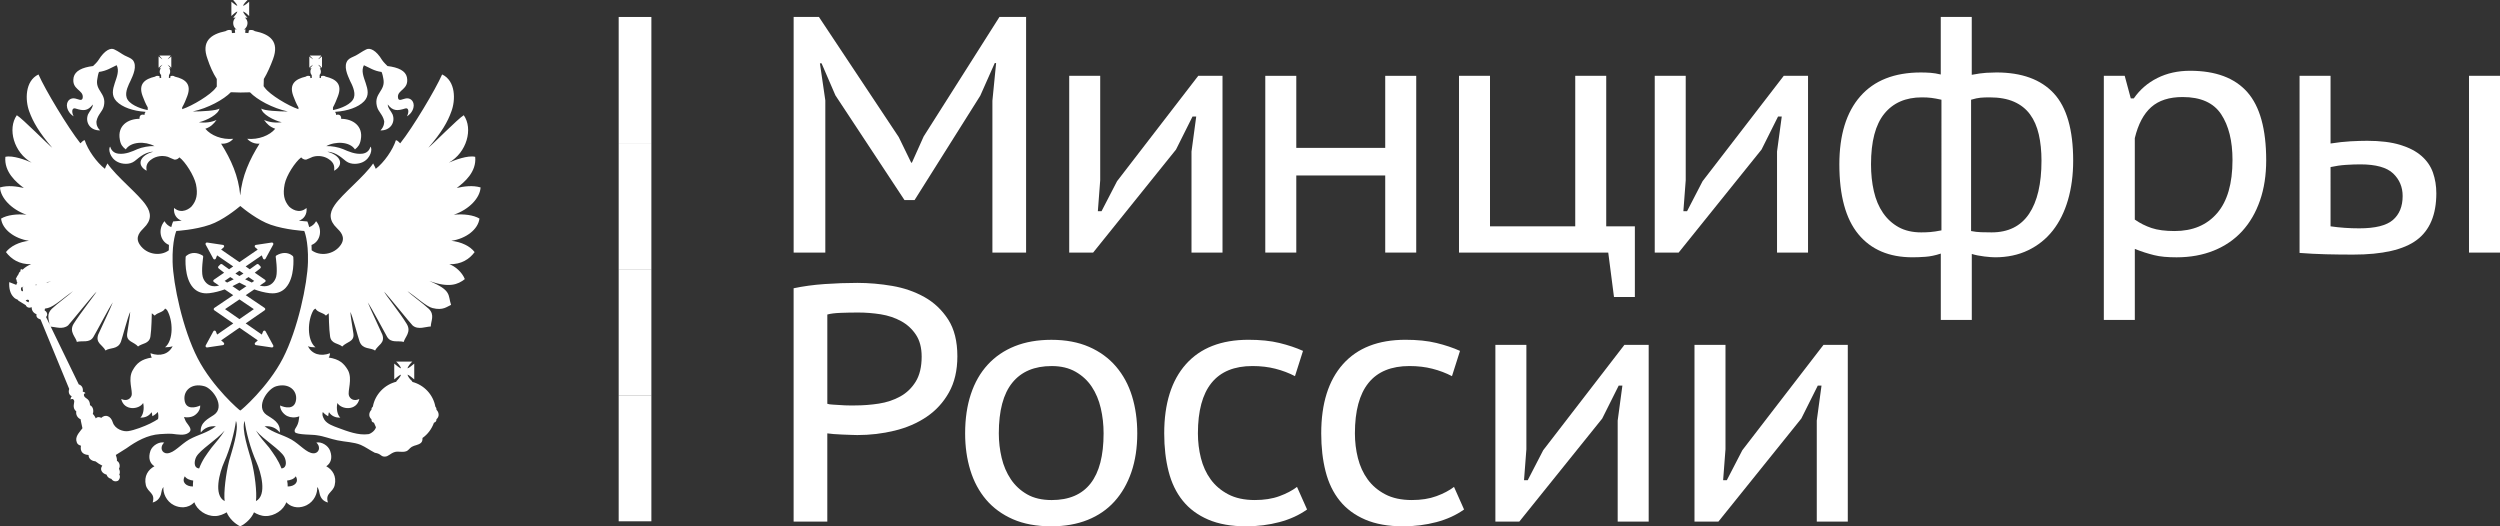<?xml version="1.0" encoding="utf-8"?>
<!-- Generator: Adobe Illustrator 16.2.0, SVG Export Plug-In . SVG Version: 6.00 Build 0)  -->
<!DOCTYPE svg PUBLIC "-//W3C//DTD SVG 1.1//EN" "http://www.w3.org/Graphics/SVG/1.1/DTD/svg11.dtd">
<svg version="1.1" id="Слой_1" xmlns="http://www.w3.org/2000/svg" xmlns:xlink="http://www.w3.org/1999/xlink" x="0px" y="0px"
	 width="190px" height="40px" viewBox="0 0 190 40" enable-background="new 0 0 190 40" xml:space="preserve">
<rect x="0" y="0" width="190" height="40" fill="#333333" stroke="none"/>
<g>
	<g>
		<path fill="#FFFFFF" d="M22.259,19.468c-0.01-0.011-0.233-0.242-0.624-0.242c-0.204,0-0.416,0.066-0.628,0.188
			c-0.038,0.02-0.061,0.062-0.053,0.104c0.002,0.012,0.153,1.057,0.037,1.505c-0.086,0.338-0.373,0.733-0.894,0.733
			c-0.111,0-0.225-0.018-0.345-0.051c0,0-0.005,0-0.005-0.003l0.393-0.267c0.03-0.02,0.048-0.05,0.048-0.086
			s-0.018-0.068-0.048-0.088l-0.779-0.536c0.246-0.185,0.402-0.317,0.422-0.335c0.023-0.02,0.038-0.047,0.038-0.077
			c0-0.029-0.011-0.057-0.033-0.078l-0.139-0.141c-0.02-0.02-0.049-0.031-0.073-0.031c-0.022,0-0.047,0.009-0.065,0.022
			c-0.009,0.004-0.215,0.163-0.528,0.38l-0.313-0.217l1.225-0.841l0.096,0.243c0.016,0.038,0.049,0.064,0.094,0.067h0.004
			c0.039,0,0.074-0.022,0.091-0.056l0.584-1.072c0.02-0.036,0.015-0.079-0.007-0.112c-0.02-0.029-0.054-0.045-0.088-0.045h-0.016
			l-1.207,0.181c-0.041,0.004-0.076,0.033-0.087,0.074c-0.009,0.038,0.002,0.08,0.032,0.109l0.196,0.172l-1.392,0.956l-1.388-0.956
			l0.195-0.172c0.029-0.029,0.042-0.071,0.029-0.109c-0.009-0.041-0.042-0.07-0.084-0.074l-1.207-0.181h-0.016
			c-0.036,0-0.07,0.016-0.087,0.045c-0.023,0.033-0.025,0.076-0.007,0.112l0.582,1.072c0.02,0.033,0.055,0.056,0.093,0.056h0.007
			c0.04-0.002,0.075-0.029,0.091-0.067l0.096-0.243l1.225,0.841l-0.313,0.217c-0.315-0.217-0.521-0.376-0.525-0.38
			c-0.02-0.014-0.042-0.022-0.064-0.022c-0.029,0-0.056,0.011-0.076,0.031l-0.141,0.141c-0.02,0.021-0.031,0.049-0.031,0.078
			c0.002,0.03,0.016,0.057,0.036,0.077c0.022,0.018,0.177,0.15,0.424,0.335l-0.782,0.536c-0.027,0.02-0.045,0.052-0.045,0.088
			c0.002,0.035,0.018,0.066,0.047,0.086l0.394,0.267c0,0.003-0.003,0.003-0.004,0.003c-0.121,0.033-0.235,0.051-0.344,0.051
			c-0.521,0-0.809-0.396-0.896-0.733c-0.116-0.448,0.039-1.493,0.039-1.505c0.006-0.042-0.014-0.084-0.052-0.104
			c-0.214-0.123-0.427-0.188-0.628-0.188c-0.391,0-0.616,0.23-0.625,0.242c-0.018,0.016-0.029,0.04-0.029,0.063
			c-0.006,0.064-0.125,1.574,0.574,2.338c0.259,0.281,0.597,0.425,1.006,0.425c0.072,0,0.149-0.003,0.226-0.013
			c0.398-0.048,0.786-0.152,1.162-0.287l0.649,0.439l-1.438,0.971c-0.028,0.022-0.046,0.054-0.046,0.09
			c0,0.033,0.015,0.067,0.046,0.088l1.442,0.996l-1.229,0.85l-0.094-0.238c-0.016-0.036-0.051-0.063-0.091-0.064
			c-0.002-0.002-0.002-0.002-0.007-0.002c-0.038,0-0.073,0.021-0.093,0.056l-0.582,1.074c-0.018,0.033-0.016,0.077,0.007,0.108
			c0.018,0.029,0.052,0.045,0.087,0.045h0.016l1.207-0.178c0.042-0.008,0.076-0.036,0.084-0.074c0.014-0.04,0-0.082-0.029-0.111
			l-0.199-0.176l1.392-0.963l1.395,0.963l-0.199,0.176c-0.032,0.029-0.043,0.071-0.032,0.111c0.011,0.038,0.044,0.067,0.087,0.074
			l1.207,0.178h0.016c0.034,0,0.068-0.016,0.088-0.045c0.022-0.031,0.024-0.075,0.007-0.108l-0.584-1.074
			c-0.017-0.034-0.053-0.056-0.091-0.056c-0.002,0-0.004,0-0.004,0.002c-0.045,0.002-0.079,0.028-0.094,0.064l-0.096,0.238
			l-1.227-0.85l1.441-0.996c0.029-0.021,0.047-0.054,0.047-0.088c0-0.035-0.018-0.067-0.047-0.09l-1.437-0.971l0.65-0.439
			c0.373,0.135,0.764,0.24,1.16,0.287c0.078,0.01,0.154,0.013,0.226,0.013c0.409,0,0.749-0.144,1.006-0.425
			c0.702-0.764,0.58-2.273,0.574-2.338C22.285,19.508,22.273,19.484,22.259,19.468 M18.196,20.578l0.309,0.21
			c-0.096,0.063-0.202,0.126-0.309,0.19c-0.105-0.064-0.208-0.127-0.307-0.19L18.196,20.578z M17.073,21.35l0.428-0.293
			c0.083,0.053,0.169,0.108,0.263,0.167c-0.167,0.09-0.335,0.175-0.504,0.251L17.073,21.35z M19.293,23.494l-1.097,0.759
			l-1.093-0.759l1.093-0.74L19.293,23.494z M18.196,22.11l-0.53-0.362c0.187-0.087,0.362-0.179,0.53-0.27
			c0.169,0.091,0.347,0.184,0.534,0.27L18.196,22.11z M19.136,21.475c-0.17-0.076-0.34-0.161-0.507-0.251
			c0.092-0.059,0.179-0.114,0.263-0.167l0.43,0.293L19.136,21.475z"/>
	</g>
	<g>
		<path fill="#FFFFFF" d="M36.44,16.612c-0.449-0.271-1.194-0.367-1.948-0.293c1.184-0.409,1.991-1.288,2.033-2.075
			c-0.617-0.176-1.258-0.082-1.813,0.042c0.574-0.429,1.518-1.215,1.403-2.367c-0.554-0.136-1.573,0.251-2.001,0.442
			c1.363-0.766,1.855-2.577,1.132-3.605c-0.429,0.252-2.379,2.24-2.694,2.473c1.008-1.153,1.479-1.981,1.751-2.756
			c0.325-0.846,0.345-2.323-0.701-2.816c-0.494,1.132-2.224,4.031-3.187,5.237c-0.105-0.094-0.189-0.221-0.326-0.241
			c-0.23,0.735-0.912,1.709-1.531,2.178c-0.031-0.063-0.093-0.231-0.199-0.41c-0.659,0.985-2.368,2.337-2.923,3.165
			c-0.431,0.616-0.431,1.173,0.167,1.749c0.241,0.242,0.702,0.67,0.304,1.267c-0.541,0.79-1.628,0.881-2.221,0.417
			c0-0.141-0.004-0.275-0.011-0.4c0.698-0.27,0.861-1.219,0.347-1.809c-0.114,0.216-0.299,0.375-0.523,0.453
			c-0.061-0.246-0.114-0.366-0.119-0.377l-0.027-0.058l-0.061-0.002c-0.006-0.002-0.234-0.014-0.576-0.054
			c0.386-0.127,0.634-0.485,0.58-0.967c-0.596,0.513-1.195,0.022-1.331-0.114c-0.375-0.439-0.48-0.933-0.333-1.688
			c0.125-0.66,0.807-1.707,1.257-2.042c0.064,0.062,0.167,0.188,0.386,0.168c0.127-0.04,0.337-0.148,0.494-0.21
			c0.451-0.136,0.891-0.031,1.175,0.148c0.511,0.312,0.469,0.658,0.451,0.91c0.782-0.439,0.512-1.172-0.514-1.444
			c0.702,0,1.279,0.638,1.424,0.721c0.389,0.284,0.943,0.221,1.268,0.065c0.621-0.295,0.746-1.027,0.579-1.174
			c-0.063,0.263-0.261,0.494-0.622,0.536c-0.532,0.063-1.048-0.17-1.455-0.348c-0.344-0.146-0.903-0.25-1.278-0.228
			c0.702-0.389,1.792-0.346,2.179,0.251c0.232-0.188,0.378-0.358,0.443-0.744c0.199-1.046-0.62-1.582-1.491-1.582
			c0.022-0.252-0.157-0.377-0.386-0.292c0-0.107-0.029-0.19-0.088-0.232c0.02-0.002,0.047-0.011,0.065-0.011
			c0.88-0.061,1.709-0.333,2.158-0.804c0.788-0.84-0.469-1.907-0.02-2.734c0.432,0.188,0.747,0.429,1.341,0.512
			c0.062,0.127,0.116,0.378,0.136,0.513c0.189,0.934-0.731,1.09-0.492,2.084c0.104,0.451,0.442,0.608,0.556,1.144
			c0,0,0.042,0.375-0.284,0.701c0.756,0.02,1.153-0.619,0.921-1.215C29.733,8.454,29.47,8.222,29.47,7.94
			c0.388,0.513,0.735,0.493,1.331,0.303c0.273-0.083,0.295,0.295,0.125,0.599c0.409-0.244,0.517-0.641,0.517-0.817
			c0-0.42-0.327-0.618-0.642-0.534c-0.176,0.021-0.534,0.262-0.554-0.084c-0.074-0.597,0.869-0.577,0.679-1.539
			c-0.103-0.483-0.639-0.747-1.477-0.849c-0.083-0.085-0.293-0.284-0.408-0.452c-0.459-0.764-0.934-0.962-1.218-0.806
			c-0.335,0.167-0.512,0.315-0.784,0.46c-0.222,0.115-0.452,0.178-0.6,0.346c-0.366,0.452-0.02,1.153,0.168,1.583
			c0.127,0.25,0.432,0.827,0.295,1.256c-0.148,0.513-0.998,0.837-1.509,0.942c-0.033,0-0.053,0.012-0.087,0.012V8.161
			c0.147-0.264,0.274-0.577,0.38-0.86c0.347-0.922-0.169-1.297-0.932-1.476c-0.096-0.063-0.201-0.085-0.325-0.042h-0.023
			l-0.02,0.156l-0.105-0.031l0.022-0.188H24.26c0.087-0.063,0.127-0.167,0.127-0.272c0-0.114-0.04-0.199-0.083-0.262h0.103
			l-0.042-0.042c-0.018-0.042-0.06-0.082-0.125-0.147C24.22,4.977,24.2,4.934,24.2,4.914c0.021,0.02,0.041,0.042,0.083,0.063
			c0.042,0.042,0.105,0.085,0.125,0.125l0.063,0.042V4.287l-0.063,0.05c-0.02,0.021-0.083,0.063-0.125,0.105
			C24.24,4.485,24.22,4.485,24.2,4.505c0-0.021,0.021-0.043,0.041-0.085c0.065-0.04,0.107-0.104,0.125-0.133l0.042-0.065H23.55
			l0.042,0.065c0.04,0.029,0.094,0.093,0.136,0.133c0.021,0.042,0.041,0.065,0.063,0.085c-0.022-0.021-0.063-0.021-0.085-0.063
			C23.632,4.4,23.592,4.358,23.55,4.337l-0.042-0.05v0.857l0.042-0.042c0.042-0.04,0.083-0.083,0.156-0.125
			c0.022-0.021,0.063-0.042,0.085-0.063c-0.022,0.02-0.042,0.063-0.063,0.083c-0.042,0.065-0.096,0.105-0.136,0.147L23.55,5.186
			h0.136c-0.074,0.063-0.094,0.148-0.094,0.262c0,0.105,0.04,0.21,0.114,0.272h-0.02l0.02,0.188l-0.114,0.031L23.57,5.783h-0.02
			c-0.125-0.042-0.23-0.02-0.315,0.042c-0.775,0.179-1.289,0.554-0.943,1.476c0.106,0.283,0.232,0.596,0.389,0.86v0.136
			c-0.777-0.252-2.172-1.101-2.547-1.615c-0.042-0.051-0.074-0.093-0.094-0.124L20.035,6.56l0.016-0.556
			c0.271-0.451,0.512-1.007,0.702-1.519c0.492-1.331-0.232-1.885-1.384-2.117c-0.116-0.083-0.263-0.125-0.451-0.063l-0.041,0.21
			l-0.241-0.02l0.02-0.272c-0.042,0.02-0.083,0.02-0.125,0.02c0.165-0.083,0.281-0.284,0.281-0.491c0-0.147-0.074-0.326-0.199-0.409
			h0.199c-0.117-0.105-0.304-0.326-0.344-0.471c0.145,0.04,0.366,0.239,0.469,0.346V0.128c-0.103,0.083-0.324,0.292-0.469,0.313
			c0.04-0.123,0.227-0.335,0.344-0.44h-1.09c0.085,0.105,0.294,0.318,0.315,0.44c-0.127-0.021-0.335-0.229-0.452-0.313v1.089
			c0.116-0.106,0.325-0.306,0.452-0.346c-0.021,0.145-0.23,0.366-0.315,0.471h0.188c-0.125,0.083-0.188,0.262-0.188,0.409
			c0,0.208,0.104,0.409,0.273,0.491c-0.042,0-0.085,0-0.148-0.02l0.022,0.272l-0.241,0.02l-0.023-0.21
			c-0.187-0.063-0.333-0.02-0.46,0.063c-1.14,0.232-1.866,0.786-1.372,2.117c0.168,0.512,0.409,1.068,0.702,1.519v0.577
			c-0.02,0.02-0.042,0.063-0.083,0.102c-0.367,0.514-1.772,1.363-2.547,1.615V8.161c0.156-0.264,0.283-0.577,0.388-0.86
			c0.347-0.922-0.167-1.297-0.943-1.476c-0.087-0.063-0.188-0.085-0.314-0.042h-0.02l-0.023,0.156l-0.105-0.031l0.02-0.188h-0.02
			c0.062-0.063,0.105-0.167,0.105-0.272c0-0.114-0.02-0.199-0.085-0.262h0.128l-0.043-0.042c-0.043-0.042-0.085-0.082-0.125-0.147
			c-0.02-0.02-0.051-0.063-0.073-0.083c0.022,0.02,0.073,0.042,0.094,0.063c0.062,0.042,0.105,0.085,0.148,0.125l0.042,0.042V4.287
			l-0.042,0.05C12.933,4.358,12.89,4.4,12.828,4.442c-0.021,0.043-0.071,0.043-0.094,0.063c0.022-0.021,0.054-0.043,0.073-0.085
			c0.041-0.04,0.083-0.104,0.125-0.133l0.043-0.065h-0.859l0.041,0.065c0.02,0.029,0.074,0.093,0.116,0.133
			c0.04,0.042,0.06,0.065,0.06,0.085c-0.02-0.021-0.04-0.021-0.081-0.063C12.2,4.4,12.135,4.358,12.116,4.337l-0.064-0.05v0.857
			l0.064-0.042c0.019-0.04,0.083-0.083,0.137-0.125c0.041-0.021,0.061-0.042,0.081-0.063c0,0.02-0.02,0.063-0.06,0.083
			c-0.042,0.065-0.096,0.105-0.116,0.147l-0.041,0.042h0.115c-0.054,0.063-0.096,0.148-0.096,0.262c0,0.105,0.042,0.21,0.139,0.272
			h-0.042l0.022,0.188l-0.118,0.031l-0.019-0.156h-0.022c-0.127-0.042-0.229-0.02-0.315,0.042c-0.775,0.179-1.289,0.554-0.943,1.476
			c0.105,0.283,0.232,0.596,0.389,0.86V8.36c-0.033,0-0.063-0.012-0.085-0.012c-0.514-0.105-1.373-0.429-1.52-0.942
			c-0.137-0.429,0.17-1.005,0.293-1.256c0.199-0.431,0.535-1.132,0.18-1.583C9.936,4.4,9.705,4.337,9.484,4.222
			C9.213,4.077,9.044,3.928,8.7,3.761C8.425,3.605,7.956,3.804,7.482,4.567C7.38,4.735,7.158,4.934,7.073,5.019
			C6.246,5.121,5.712,5.385,5.598,5.868C5.406,6.83,6.352,6.81,6.289,7.407C6.266,7.752,5.902,7.511,5.732,7.491
			c-0.326-0.084-0.65,0.114-0.65,0.534c0,0.177,0.116,0.573,0.517,0.817C5.43,8.539,5.45,8.161,5.732,8.244
			c0.597,0.19,0.932,0.21,1.321-0.303c0,0.281-0.25,0.513-0.364,0.754C6.457,9.291,6.843,9.93,7.609,9.91
			C7.263,9.583,7.334,9.208,7.334,9.208c0.108-0.536,0.443-0.692,0.557-1.144c0.232-0.994-0.69-1.15-0.491-2.084
			c0.02-0.135,0.063-0.386,0.125-0.513c0.599-0.083,0.923-0.324,1.341-0.512C9.297,5.783,8.059,6.85,8.845,7.69
			c0.452,0.471,1.289,0.744,2.159,0.804c0.018,0,0.047,0.011,0.07,0.013c-0.061,0.041-0.092,0.124-0.092,0.23
			c-0.229-0.085-0.407,0.04-0.375,0.292c-0.901,0-1.697,0.536-1.5,1.582c0.063,0.386,0.21,0.556,0.452,0.744
			c0.377-0.597,1.468-0.64,2.179-0.251c-0.387-0.022-0.943,0.083-1.288,0.228c-0.399,0.178-0.911,0.411-1.445,0.348
			c-0.37-0.042-0.557-0.272-0.63-0.536c-0.168,0.147-0.042,0.879,0.586,1.174c0.314,0.156,0.871,0.219,1.257-0.065
			c0.148-0.083,0.724-0.721,1.428-0.721c-1.019,0.272-1.303,1.005-0.505,1.444c-0.031-0.252-0.072-0.599,0.44-0.91
			c0.284-0.179,0.733-0.284,1.176-0.148c0.157,0.063,0.364,0.17,0.492,0.21c0.219,0.02,0.323-0.106,0.386-0.168
			c0.452,0.334,1.111,1.382,1.259,2.042c0.156,0.755,0.042,1.249-0.335,1.688c-0.125,0.136-0.733,0.627-1.33,0.114
			c-0.056,0.479,0.191,0.837,0.579,0.967c-0.347,0.038-0.579,0.051-0.586,0.054l-0.061,0.002l-0.024,0.058
			c-0.007,0.011-0.059,0.131-0.121,0.375c-0.217-0.083-0.4-0.237-0.512-0.451c-0.514,0.587-0.355,1.529,0.336,1.804
			c-0.007,0.13-0.012,0.269-0.012,0.411c-0.592,0.455-1.669,0.362-2.201-0.424c-0.409-0.597,0.063-1.025,0.295-1.267
			c0.596-0.576,0.596-1.133,0.165-1.749c-0.554-0.828-2.263-2.18-2.921-3.165c-0.107,0.179-0.169,0.347-0.192,0.41
			c-0.617-0.469-1.31-1.443-1.537-2.178c-0.128,0.02-0.221,0.147-0.327,0.241C5.156,9.689,3.417,6.79,2.925,5.658
			c-1.039,0.493-1.019,1.97-0.701,2.816c0.279,0.775,0.753,1.604,1.747,2.756C3.658,10.997,1.71,9.01,1.278,8.757
			c-0.722,1.028-0.23,2.839,1.13,3.605c-0.417-0.191-1.445-0.579-2-0.442c-0.105,1.152,0.827,1.938,1.404,2.367
			C1.259,14.163,0.619,14.068,0,14.245c0.042,0.787,0.858,1.666,2.012,2.075c-0.733-0.074-1.478,0.022-1.929,0.293
			c0.085,0.817,1.008,1.521,2.117,1.688c-0.744,0.083-1.404,0.409-1.748,0.858c0.406,0.534,1.004,0.942,1.917,0.921
			c-0.21,0.074-0.451,0.219-0.659,0.418c-0.023-0.02-0.065-0.04-0.105-0.04c-0.044,0.021-0.063,0.083-0.044,0.125v0.032
			c-0.087,0.063-0.137,0.133-0.145,0.209c-0.085,0.121-0.172,0.264-0.219,0.387c0.022,0.011,0.041,0.031,0.063,0.043
			c-0.009,0.071,0.006,0.151,0.06,0.229c-0.041,0.042-0.06,0.104-0.083,0.167l-0.534-0.209c-0.029,0.484,0.078,0.885,0.324,1.132
			c0.192,0.22,0.409,0.188,0.347,0.262l0.579,0.354c0.103,0.222,0.313,0.222,0.458,0.158v0.043c0,0.23,0.159,0.418,0.367,0.492
			c-0.04,0.189,0.042,0.314,0.306,0.399L5.26,29.56c-0.084,0.251,0,0.472,0.19,0.554c-0.044,0.063-0.084,0.127-0.084,0.252
			c0.084-0.063,0.21-0.084,0.272,0.095c0.041,0.124-0.188,0.533,0.159,0.806c-0.045,0.242,0.083,0.492,0.333,0.599
			c0,0.126,0.116,0.534,0.136,0.679C6.11,32.765,5.752,33.1,5.797,33.465c0.043,0.265,0.146,0.348,0.355,0.41
			c-0.085,0.471,0.177,0.682,0.577,0.703c0,0.344,0.324,0.469,0.534,0.488c0.199,0.147,0.283,0.21,0.514,0.326
			c-0.21,0.25-0.063,0.576,0.323,0.682c0.043,0.145,0.148,0.272,0.367,0.324c0.127,0.209,0.356,0.209,0.492,0.146
			c0.084-0.042,0.231-0.283,0.104-0.492c0.084-0.105,0.042-0.305-0.02-0.43c0.125-0.23,0.02-0.514-0.157-0.596
			c0.022-0.128-0.042-0.326-0.084-0.449c0.303-0.189,0.681-0.432,0.817-0.514c0.745-0.533,1.582-1.007,2.537-1.07
			c0.242-0.021,0.69-0.041,0.945-0.021c0.387,0.043,0.921,0.158,1.234-0.083c0.096-0.063,0.159-0.168,0.138-0.272
			c-0.042-0.241-0.304-0.451-0.389-0.67c-0.022-0.067-0.063-0.164-0.103-0.25c0.273,0.049,0.523,0.01,0.679-0.064
			c0.169-0.063,0.577-0.367,0.557-0.816c-0.325,0.157-1.113,0.366-1.195-0.431c-0.085-0.7,0.534-1.297,1.499-1.036
			c0.66,0.168,1.623,1.57,0.742,2.18c-0.429,0.293-1.088,0.574-1.003,1.34c0.282-0.346,0.657-0.514,1.149-0.471
			c-0.722,0.533-1.276,0.596-2.031,1.004c-0.66,0.387-1.151,1.028-1.667,1.049c-0.398,0.02-0.617-0.451-0.23-0.818
			c-0.387-0.082-0.901,0.222-1.048,0.628c-0.188,0.556-0.043,0.953,0.304,1.175c-0.47,0.25-0.815,0.743-0.651,1.444
			c0.159,0.577,0.735,0.577,0.517,1.31c0.324-0.086,0.532-0.305,0.628-0.619c0.042-0.219,0.083-0.449,0.19-0.555
			c-0.045,0.441,0.208,1.088,0.807,1.383c0.406,0.199,1.048,0.281,1.54-0.229c0.198,0.576,0.877,1.067,1.582,1.048
			c0.324,0,0.639-0.139,0.88-0.282c0.168,0.427,0.596,0.858,1.026,1.065c0.439-0.207,0.871-0.639,1.048-1.065
			c0.232,0.144,0.556,0.282,0.871,0.282c0.68,0.02,1.393-0.472,1.582-1.048c0.492,0.511,1.132,0.429,1.54,0.229
			c0.6-0.295,0.85-0.941,0.809-1.383c0.114,0.105,0.154,0.336,0.199,0.555c0.083,0.314,0.29,0.533,0.617,0.619
			c-0.219-0.732,0.369-0.732,0.514-1.31c0.167-0.7-0.179-1.194-0.639-1.444c0.335-0.223,0.494-0.619,0.292-1.175
			c-0.145-0.406-0.658-0.71-1.048-0.628c0.39,0.367,0.179,0.838-0.23,0.818c-0.514-0.021-1.005-0.662-1.667-1.049
			c-0.753-0.408-1.309-0.471-2.032-1.004c0.492-0.043,0.881,0.125,1.151,0.471c0.085-0.766-0.574-1.047-1.006-1.34
			c-0.869-0.609,0.085-2.012,0.756-2.18c0.952-0.262,1.582,0.335,1.488,1.036c-0.104,0.798-0.869,0.588-1.215,0.431
			c0,0.449,0.406,0.754,0.577,0.816c0.197,0.094,0.559,0.143,0.884,0.004c-0.01,0.078-0.024,0.162-0.024,0.186
			c-0.064,0.682-0.431,0.744-0.306,1.025c0.179,0.21,1.352,0.168,1.667,0.232c0.557,0.073,1.029,0.281,1.563,0.385
			c0.597,0.126,1.236,0.126,1.772,0.348c0.344,0.146,0.733,0.428,1.068,0.596c0.512,0.085,0.429,0.293,0.755,0.293
			c0.292,0,0.407-0.25,0.785-0.355c0.261-0.063,0.554,0.043,0.815-0.043c0.19-0.042,0.275-0.238,0.454-0.344
			c0.21-0.127,0.503-0.127,0.703-0.306c0.104-0.092,0.125-0.271,0.108-0.396l0.004,0.029c0.4-0.281,0.704-0.69,0.872-1.164
			c0.105-0.02,0.188-0.113,0.188-0.219v-0.04c0.105-0.085,0.167-0.212,0.167-0.335c0-0.158-0.063-0.283-0.167-0.389v-0.042
			c0-0.083-0.042-0.146-0.083-0.198c-0.167-0.912-0.861-1.645-1.752-1.875v-0.042h-0.02c0-0.042-0.021-0.064-0.052-0.064
			c-0.127-0.126-0.274-0.321-0.292-0.449c0.145,0.043,0.386,0.272,0.512,0.366v-1.203c-0.125,0.094-0.367,0.323-0.512,0.365
			c0.018-0.148,0.248-0.408,0.364-0.514h-1.225c0.115,0.105,0.345,0.365,0.365,0.514c-0.146-0.042-0.387-0.271-0.512-0.365v1.203
			c0.125-0.094,0.366-0.324,0.512-0.366c-0.02,0.147-0.25,0.409-0.365,0.514l0.042,0.021c-0.912,0.209-1.646,0.965-1.814,1.896
			c-0.063,0.053-0.105,0.115-0.105,0.198v0.042c-0.104,0.105-0.167,0.23-0.167,0.389c0,0.123,0.063,0.25,0.167,0.335v0.04
			c0,0.137,0.085,0.199,0.188,0.219c0.043,0.117,0.093,0.232,0.147,0.338c0-0.011,0-0.011,0.014-0.022
			c-0.076,0.347-0.494,0.556-0.589,0.556c-0.746,0.105-1.573-0.209-2.328-0.49c-0.333-0.128-0.785-0.273-1.006-0.6
			c-0.136-0.236-0.194-0.386-0.125-0.596c0.083,0.105,0.221,0.221,0.409,0.324c0.021-0.104,0.021-0.219,0.061-0.305
			c0.191,0.284,0.494,0.43,0.859,0.408c-0.219-0.188-0.323-0.681-0.219-1.109c0.304,0.514,1.458,0.619,1.667-0.305
			c-0.431,0.201-0.704-0.02-0.786-0.249c-0.128-0.369,0.292-1.26-0.085-1.95c-0.304-0.512-0.647-0.826-1.454-0.951
			c0.062-0.096,0.082-0.182,0.102-0.326c-0.742,0.271-1.383,0.063-1.687-0.534c0.147,0.063,0.367,0.085,0.577,0.085
			c-0.659-0.535-0.619-2.055-0.146-2.838c0.063-0.043,0.083-0.086,0.146-0.105c0.145,0.293,0.577,0.293,0.795,0.533
			c0.085-0.084,0.127-0.104,0.213-0.178c0,0,0.018,1.246,0.102,1.76c0.083,0.576,0.642,0.514,0.923,0.766
			c0.335-0.367,0.943-0.348,0.849-0.986c-0.085-0.638-0.21-1.213-0.23-1.645c0.188,0.389,0.554,1.844,0.703,2.263
			c0.239,0.618,0.837,0.431,1.173,0.673c0.221-0.432,0.775-0.557,0.554-1.207c-0.062-0.168-0.972-2.084-1.108-2.452
			c0.324,0.474,1.204,2.159,1.477,2.631c0.304,0.491,0.858,0.25,1.256,0.375c0.076-0.354,0.61-0.763,0.221-1.38
			c-0.491-0.818-1.645-2.242-1.708-2.44c0.23,0.218,2.02,2.44,2.159,2.565c0.418,0.367,1.026,0.082,1.383,0.082
			c0-0.405,0.324-0.868-0.145-1.34c-0.432-0.408-1.417-1.109-1.625-1.351c0.657,0.45,1.434,1.173,1.896,1.288
			c0.817,0.21,1.11-0.115,1.416-0.241c-0.252-0.743,0.083-1.087-1.647-1.811c1.498,0.534,2.159,0.271,2.693-0.147
			c-0.21-0.533-0.744-0.983-1.175-1.131c0.914,0.02,1.522-0.388,1.92-0.921c-0.336-0.449-1.006-0.776-1.771-0.858
			C35.434,18.133,36.335,17.43,36.44,16.612 M1.75,22.102c-0.02,0-0.02,0.02-0.04,0.04c-0.128-0.021-0.128-0.168-0.105-0.292
			c0.061,0,0.105-0.021,0.146-0.063l0.021,0.022L1.71,21.85C1.73,21.934,1.73,22.018,1.75,22.102 M2.159,22.979l-0.208-0.122
			c0.082-0.098,0.165-0.098,0.248-0.044C2.199,22.877,2.199,22.939,2.159,22.979 M2.776,21.67H2.693
			c-0.005-0.006-0.009-0.013-0.016-0.02c0.038-0.01,0.079-0.01,0.114-0.021C2.79,21.645,2.783,21.657,2.776,21.67 M14.662,36.974
			c-0.513,0-0.879-0.324-0.618-0.775c0.136,0.204,0.406,0.299,0.639,0.323C14.662,36.734,14.662,36.797,14.662,36.974 M22.48,36.198
			c0.263,0.451-0.103,0.775-0.617,0.775c0-0.177,0-0.239-0.043-0.452C22.06,36.5,22.34,36.411,22.48,36.198 M14.64,8.474
			c1.176-0.252,2.369-0.912,2.905-1.465C17.99,7.036,18.564,7.04,19,7.016c0.53,0.558,1.708,1.206,2.883,1.458
			c-0.682,0-1.875-0.063-2.022-0.23c0.042,0.429,0.955,0.913,1.551,1.047c-0.494,0.063-0.952,0-1.343-0.176
			c0.212,0.304,0.451,0.534,0.849,0.67c-0.418,0.513-1.276,0.846-2.128,0.764c0.21,0.252,0.599,0.408,0.937,0.366
			c-0.764,1.22-1.332,2.47-1.466,3.92l-0.004-0.002l-0.002,0.005c-0.127-1.452-0.69-2.702-1.453-3.922
			c0.344,0.042,0.724-0.114,0.921-0.366c-0.858,0.082-1.687-0.25-2.117-0.764c0.4-0.137,0.639-0.367,0.85-0.67
			c-0.377,0.176-0.85,0.239-1.341,0.176c0.597-0.134,1.52-0.618,1.56-1.047C16.517,8.411,15.324,8.474,14.64,8.474 M3.891,21.357
			c-0.11,0.045-0.237,0.102-0.337,0.144v-0.03C3.656,21.434,3.784,21.396,3.891,21.357 M11.434,26.846
			c0.022,0.145,0.042,0.229,0.104,0.326c-0.807,0.125-1.151,0.439-1.444,0.951c-0.411,0.689,0.019,1.58-0.098,1.949
			c-0.082,0.23-0.353,0.451-0.783,0.25c0.208,0.922,1.361,0.818,1.666,0.305c0.103,0.428,0,0.922-0.21,1.109
			c0.358,0.021,0.662-0.125,0.849-0.408c0.042,0.085,0.042,0.201,0.063,0.304c0.199-0.103,0.327-0.219,0.409-0.324
			c0.031,0.104,0.072,0.345,0.022,0.54c-0.154,0.105-0.329,0.202-0.599,0.34c-0.431,0.211-1.214,0.514-1.665,0.576
			c-0.368,0.063-1.008-0.147-1.175-0.66c-0.148-0.492-0.555-0.648-0.881-0.346c-0.083-0.063-0.312-0.105-0.409,0.044
			c0,0-0.103-0.231-0.23-0.346c0.085-0.253,0.02-0.556-0.21-0.659c-0.02-0.494-0.324-0.494-0.429-0.661
			c-0.062-0.104-0.062-0.232,0.085-0.253c-0.062-0.093-0.19-0.113-0.21-0.113c0.041-0.21-0.022-0.471-0.304-0.557L3.5,24.092
			c0.159-0.167,0.076-0.408-0.104-0.493v-0.04c0.016-0.041,0.018-0.072,0.022-0.104c0.067-0.011,0.147-0.026,0.219-0.045
			c0.492-0.115,1.259-0.838,1.92-1.288c-0.233,0.241-1.195,0.942-1.625,1.351c-0.399,0.398-0.232,0.796-0.167,1.154l0.094,0.197
			c0.364,0.023,0.909,0.242,1.318-0.094c0.127-0.125,1.919-2.348,2.159-2.564c-0.091,0.197-1.225,1.623-1.737,2.439
			c-0.379,0.617,0.177,1.025,0.242,1.381c0.406-0.125,0.962,0.115,1.255-0.375C7.38,25.14,8.25,23.453,8.573,22.98
			c-0.125,0.367-1.048,2.284-1.11,2.451c-0.219,0.65,0.335,0.775,0.556,1.207c0.335-0.242,0.941-0.054,1.173-0.672
			c0.146-0.42,0.514-1.875,0.704-2.264c-0.021,0.432-0.147,1.008-0.232,1.645c-0.085,0.639,0.514,0.619,0.827,0.986
			c0.304-0.252,0.86-0.188,0.943-0.766c0.084-0.514,0.104-1.76,0.104-1.76c0.084,0.074,0.128,0.094,0.221,0.179
			c0.208-0.241,0.64-0.241,0.785-0.534c0.064,0.021,0.084,0.063,0.147,0.105c0.472,0.784,0.512,2.303-0.147,2.838
			c0.19,0,0.432-0.021,0.576-0.084C12.828,26.908,12.177,27.117,11.434,26.846 M16.077,34.021c-0.389,0.533-0.693,0.92-0.943,1.581
			c-0.452-0.042-0.366-0.597-0.219-0.88c0.304-0.557,1.54-1.277,2.159-2.002C16.798,33.186,16.415,33.604,16.077,34.021
			 M17.418,35.006c-0.25,0.982-0.429,2.43-0.345,3.078c-0.871-0.451-0.377-2.201-0.042-2.953c0.47-1.047,0.795-2.324,0.901-3.143
			C18.202,32.609,17.601,34.344,17.418,35.006 M19.452,38.084c0.085-0.648-0.083-2.096-0.347-3.078
			c-0.181-0.662-0.782-2.396-0.514-3.018c0.104,0.818,0.432,2.096,0.903,3.143C19.829,35.883,20.321,37.633,19.452,38.084
			 M21.61,34.723c0.147,0.283,0.232,0.838-0.219,0.879c-0.253-0.661-0.556-1.047-0.932-1.58c-0.349-0.412-0.733-0.836-1.008-1.301
			C20.068,33.444,21.306,34.166,21.61,34.723 M21.502,27.227c-1.135,2.205-3.215,4-3.24,3.974c-0.025,0.026-2.105-1.769-3.241-3.974
			c-1.135-2.201-1.863-5.661-1.903-7.313c-0.041-1.653,0.284-2.361,0.284-2.361s1.419-0.078,2.555-0.474
			c0.963-0.332,2.011-1.176,2.306-1.423c0.292,0.247,1.343,1.091,2.308,1.423c1.134,0.396,2.552,0.474,2.552,0.474
			s0.324,0.708,0.282,2.361C23.365,21.565,22.636,25.025,21.502,27.227"/>
	</g>
	<g>
		<polygon fill="#FFFFFF" points="75.423,7.656 75.705,4.791 75.602,4.791 74.501,7.272 69.508,15.205 68.74,15.205 63.491,7.246 
			62.441,4.815 62.314,4.815 62.724,7.63 62.724,19.197 60.317,19.197 60.317,1.285 62.236,1.285 68.305,10.42 69.252,12.365 
			69.304,12.365 70.199,10.369 75.96,1.285 77.983,1.285 77.983,19.197 75.423,19.197 		"/>
	</g>
	<g>
		<polygon fill="#FFFFFF" points="90.554,11.52 90.913,8.858 90.631,8.858 89.377,11.366 83.078,19.196 81.26,19.196 81.26,5.763 
			83.616,5.763 83.616,13.695 83.437,16.049 83.718,16.049 84.896,13.771 91.066,5.763 92.911,5.763 92.911,19.196 90.554,19.196 		
			"/>
	</g>
	<g>
		<polygon fill="#FFFFFF" points="105.277,13.336 98.518,13.336 98.518,19.196 96.162,19.196 96.162,5.763 98.518,5.763 
			98.518,11.239 105.277,11.239 105.277,5.763 107.633,5.763 107.633,19.196 105.277,19.196 		"/>
	</g>
	<g>
		<polygon fill="#FFFFFF" points="124.25,22.573 122.663,22.573 122.227,19.197 110.884,19.197 110.884,5.763 113.24,5.763 
			113.24,17.201 119.718,17.201 119.718,5.763 122.073,5.763 122.073,17.201 124.25,17.201 		"/>
	</g>
	<g>
		<polygon fill="#FFFFFF" points="135.054,11.52 135.413,8.858 135.131,8.858 133.877,11.366 127.577,19.196 125.76,19.196 
			125.76,5.763 128.115,5.763 128.115,13.695 127.937,16.049 128.218,16.049 129.396,13.771 135.565,5.763 137.41,5.763 
			137.41,19.196 135.054,19.196 		"/>
	</g>
	<g>
		<path fill="#FFFFFF" d="M147.497,19.273c-0.409,0.136-0.798,0.217-1.165,0.243c-0.367,0.026-0.695,0.038-0.985,0.038
			c-1.775,0-3.146-0.584-4.109-1.752c-0.965-1.168-1.447-2.938-1.447-5.31c0-2.234,0.529-3.958,1.588-5.168
			c1.059-1.211,2.595-1.817,4.609-1.817c0.238,0,0.482,0.009,0.729,0.026c0.248,0.018,0.508,0.061,0.781,0.128V1.285h2.355v4.401
			c0.444-0.085,0.811-0.136,1.102-0.153c0.289-0.017,0.546-0.026,0.768-0.026c1.929,0,3.385,0.529,4.365,1.587
			c0.981,1.058,1.473,2.764,1.473,5.117c0,1.092-0.133,2.091-0.397,2.995c-0.265,0.903-0.648,1.675-1.151,2.315
			c-0.504,0.64-1.127,1.139-1.869,1.497c-0.742,0.358-1.584,0.537-2.522,0.537c-0.188,0-0.46-0.021-0.819-0.063
			c-0.358-0.043-0.675-0.107-0.947-0.192v5.016h-2.355V19.273L147.497,19.273z M146.013,17.661c0.221,0,0.447-0.008,0.678-0.025
			c0.23-0.017,0.518-0.06,0.859-0.128V7.579c-0.309-0.068-0.564-0.115-0.77-0.14c-0.204-0.025-0.443-0.039-0.717-0.039
			c-1.229,0-2.181,0.414-2.854,1.241c-0.675,0.828-1.012,2.111-1.012,3.851c0,0.733,0.072,1.416,0.218,2.047
			c0.145,0.632,0.375,1.177,0.691,1.638c0.315,0.461,0.713,0.823,1.189,1.088C144.774,17.529,145.347,17.661,146.013,17.661
			 M151.21,7.4c-0.273,0-0.504,0.009-0.691,0.026s-0.426,0.067-0.717,0.153v9.98c0.256,0.051,0.508,0.081,0.756,0.089
			c0.246,0.009,0.516,0.013,0.806,0.013c1.263,0,2.21-0.469,2.843-1.407c0.631-0.938,0.946-2.286,0.946-4.043
			c0-0.733-0.068-1.398-0.205-1.996c-0.137-0.597-0.358-1.104-0.665-1.522c-0.307-0.418-0.713-0.738-1.217-0.96
			C152.563,7.511,151.943,7.4,151.21,7.4"/>
	</g>
	<g>
		<path fill="#FFFFFF" d="M159.89,5.763h1.588l0.461,1.714h0.23c0.461-0.665,1.058-1.181,1.792-1.548
			c0.733-0.367,1.562-0.55,2.483-0.55c1.945,0,3.396,0.542,4.354,1.625c0.955,1.083,1.433,2.811,1.433,5.182
			c0,1.126-0.157,2.146-0.474,3.058s-0.769,1.688-1.356,2.329c-0.589,0.64-1.306,1.13-2.151,1.471
			c-0.844,0.34-1.787,0.512-2.829,0.512c-0.342,0-0.653-0.013-0.935-0.038c-0.281-0.026-0.542-0.069-0.78-0.128
			c-0.239-0.06-0.479-0.128-0.718-0.204c-0.238-0.077-0.485-0.167-0.742-0.269v5.399h-2.355V5.763L159.89,5.763z M165.882,7.375
			c-1.018,0-1.814,0.255-2.391,0.768c-0.576,0.512-0.992,1.296-1.246,2.354v6.192c0.391,0.273,0.814,0.486,1.271,0.64
			c0.458,0.154,1.043,0.23,1.755,0.23c1.373,0,2.449-0.452,3.229-1.357c0.78-0.903,1.17-2.251,1.17-4.042
			c0-1.45-0.288-2.61-0.864-3.48C168.229,7.81,167.254,7.375,165.882,7.375"/>
	</g>
	<g>
		<path fill="#FFFFFF" d="M177.122,10.906c0.545-0.085,1.053-0.141,1.523-0.167c0.469-0.025,0.891-0.038,1.267-0.038
			c0.989,0,1.821,0.103,2.497,0.307c0.674,0.205,1.215,0.486,1.625,0.845c0.41,0.357,0.7,0.78,0.871,1.266
			c0.17,0.486,0.256,1.011,0.256,1.574c0,1.621-0.495,2.802-1.484,3.544c-0.99,0.743-2.604,1.113-4.84,1.113
			c-0.717,0-1.408-0.009-2.073-0.025c-0.666-0.017-1.333-0.051-1.997-0.103V5.763h2.355V10.906L177.122,10.906z M177.122,17.201
			c0.709,0.103,1.436,0.153,2.181,0.153c1.218,0,2.071-0.213,2.563-0.64c0.49-0.427,0.735-1.032,0.735-1.817
			c0-0.682-0.241-1.254-0.723-1.715c-0.482-0.459-1.314-0.69-2.499-0.69c-0.321,0-0.681,0.013-1.078,0.038
			c-0.397,0.025-0.79,0.082-1.179,0.167V17.201L177.122,17.201z M187.644,5.763H190v13.434h-2.356V5.763z"/>
	</g>
	<g>
		<path fill="#FFFFFF" d="M60.317,21.908c0.717-0.152,1.498-0.26,2.342-0.319c0.845-0.059,1.677-0.089,2.498-0.089
			c0.871,0,1.753,0.076,2.649,0.229s1.711,0.436,2.445,0.845c0.733,0.409,1.335,0.977,1.805,1.701
			c0.47,0.725,0.704,1.66,0.704,2.803c0,1.074-0.214,1.991-0.641,2.75c-0.427,0.76-0.994,1.378-1.702,1.855
			c-0.709,0.478-1.52,0.828-2.433,1.049c-0.913,0.223-1.856,0.333-2.829,0.333c-0.103,0-0.261-0.004-0.474-0.013
			c-0.214-0.008-0.436-0.018-0.666-0.025c-0.23-0.01-0.453-0.021-0.667-0.039c-0.213-0.016-0.371-0.033-0.473-0.051v6.703h-2.56
			V21.908L60.317,21.908z M65.232,23.752c-0.461,0-0.908,0.008-1.344,0.025c-0.435,0.016-0.773,0.059-1.012,0.127v6.783
			c0.085,0.033,0.227,0.055,0.423,0.064c0.196,0.008,0.4,0.02,0.614,0.037c0.213,0.016,0.418,0.025,0.615,0.025h0.448
			c0.615,0,1.221-0.047,1.818-0.139c0.597-0.093,1.139-0.273,1.626-0.543c0.486-0.269,0.879-0.647,1.178-1.135
			c0.298-0.488,0.448-1.119,0.448-1.893c0-0.672-0.145-1.227-0.435-1.664c-0.291-0.438-0.666-0.781-1.127-1.034
			c-0.46-0.253-0.977-0.425-1.549-0.519C66.363,23.798,65.795,23.752,65.232,23.752"/>
	</g>
	<g>
		<path fill="#FFFFFF" d="M73.35,32.938c0-1.108,0.144-2.103,0.435-2.98c0.29-0.879,0.716-1.625,1.279-2.239
			c0.563-0.614,1.25-1.083,2.061-1.408c0.811-0.323,1.738-0.485,2.779-0.485c1.092,0,2.048,0.179,2.868,0.537
			c0.818,0.358,1.501,0.857,2.047,1.496c0.546,0.641,0.952,1.392,1.216,2.252c0.265,0.862,0.397,1.805,0.397,2.828
			c0,1.092-0.149,2.072-0.448,2.943c-0.299,0.869-0.726,1.611-1.28,2.225c-0.555,0.615-1.237,1.084-2.048,1.408
			C81.846,39.838,80.928,40,79.904,40c-1.127,0-2.1-0.18-2.919-0.537c-0.819-0.359-1.498-0.854-2.036-1.484
			c-0.538-0.632-0.939-1.378-1.203-2.239C73.481,34.879,73.35,33.945,73.35,32.938 M75.91,32.938c0,0.632,0.072,1.25,0.215,1.855
			s0.375,1.146,0.695,1.625c0.32,0.478,0.733,0.861,1.238,1.15c0.506,0.291,1.129,0.436,1.872,0.436
			c2.628,0,3.943-1.688,3.943-5.066c0-0.664-0.071-1.305-0.215-1.919c-0.143-0.614-0.371-1.155-0.683-1.625
			c-0.312-0.469-0.721-0.849-1.226-1.138c-0.506-0.291-1.112-0.436-1.819-0.436c-1.315,0-2.313,0.422-2.996,1.268
			C76.25,29.931,75.91,31.215,75.91,32.938"/>
	</g>
	<g>
		<path fill="#FFFFFF" d="M99.337,38.721c-0.598,0.426-1.297,0.746-2.1,0.959S95.59,40,94.703,40c-1.127,0-2.087-0.171-2.881-0.512
			c-0.793-0.342-1.438-0.818-1.933-1.434c-0.496-0.613-0.854-1.355-1.076-2.226c-0.222-0.87-0.333-1.833-0.333-2.892
			c0-2.268,0.55-4.021,1.651-5.259c1.102-1.236,2.684-1.854,4.75-1.854c0.904,0,1.689,0.08,2.355,0.243s1.264,0.362,1.792,0.601
			l-0.61,1.92c-0.458-0.238-0.954-0.426-1.488-0.563c-0.535-0.137-1.115-0.205-1.742-0.205c-2.765,0-4.147,1.705-4.147,5.117
			c0,0.648,0.076,1.275,0.229,1.881s0.398,1.144,0.738,1.612s0.785,0.849,1.336,1.138c0.551,0.291,1.226,0.436,2.023,0.436
			c0.712,0,1.336-0.098,1.87-0.295c0.534-0.195,0.979-0.43,1.336-0.703L99.337,38.721z"/>
	</g>
	<g>
		<path fill="#FFFFFF" d="M111.269,38.721c-0.598,0.426-1.297,0.746-2.1,0.959S107.521,40,106.634,40
			c-1.127,0-2.086-0.171-2.881-0.512c-0.793-0.342-1.438-0.818-1.932-1.434c-0.496-0.613-0.854-1.355-1.076-2.226
			c-0.223-0.87-0.332-1.833-0.332-2.892c0-2.268,0.549-4.021,1.65-5.259c1.102-1.236,2.684-1.854,4.75-1.854
			c0.904,0,1.689,0.08,2.355,0.243s1.263,0.362,1.792,0.601l-0.61,1.92c-0.458-0.238-0.954-0.426-1.488-0.563
			c-0.535-0.137-1.115-0.205-1.742-0.205c-2.766,0-4.147,1.705-4.147,5.117c0,0.648,0.076,1.275,0.229,1.881
			c0.153,0.605,0.399,1.144,0.738,1.612s0.784,0.849,1.335,1.138c0.552,0.291,1.227,0.436,2.024,0.436
			c0.712,0,1.335-0.098,1.87-0.295c0.534-0.195,0.979-0.43,1.336-0.703L111.269,38.721z"/>
	</g>
	<g>
		<polygon fill="#FFFFFF" points="122.944,31.965 123.302,29.305 123.021,29.305 121.767,31.812 115.468,39.641 113.649,39.641 
			113.649,26.208 116.005,26.208 116.005,34.141 115.826,36.494 116.108,36.494 117.284,34.217 123.456,26.208 125.3,26.208 
			125.3,39.641 122.944,39.641 		"/>
	</g>
	<g>
		<polygon fill="#FFFFFF" points="138.075,31.965 138.435,29.305 138.152,29.305 136.898,31.812 130.599,39.641 128.781,39.641 
			128.781,26.208 131.137,26.208 131.137,34.141 130.958,36.494 131.239,36.494 132.417,34.217 138.587,26.208 140.432,26.208 
			140.432,39.641 138.075,39.641 		"/>
	</g>
	<g>
		<rect x="47.02" y="1.29" fill="#FFFFFF" width="2.485" height="9.583"/>
	</g>
	<g>
		<rect x="47.02" y="10.872" fill="#FFFFFF" width="2.485" height="9.583"/>
	</g>
	<g>
		<rect x="47.02" y="20.455" fill="#FFFFFF" width="2.485" height="9.582"/>
	</g>
	<g>
		<rect x="47.02" y="30.037" fill="#FFFFFF" width="2.485" height="9.582"/>
	</g>
</g>
</svg>
